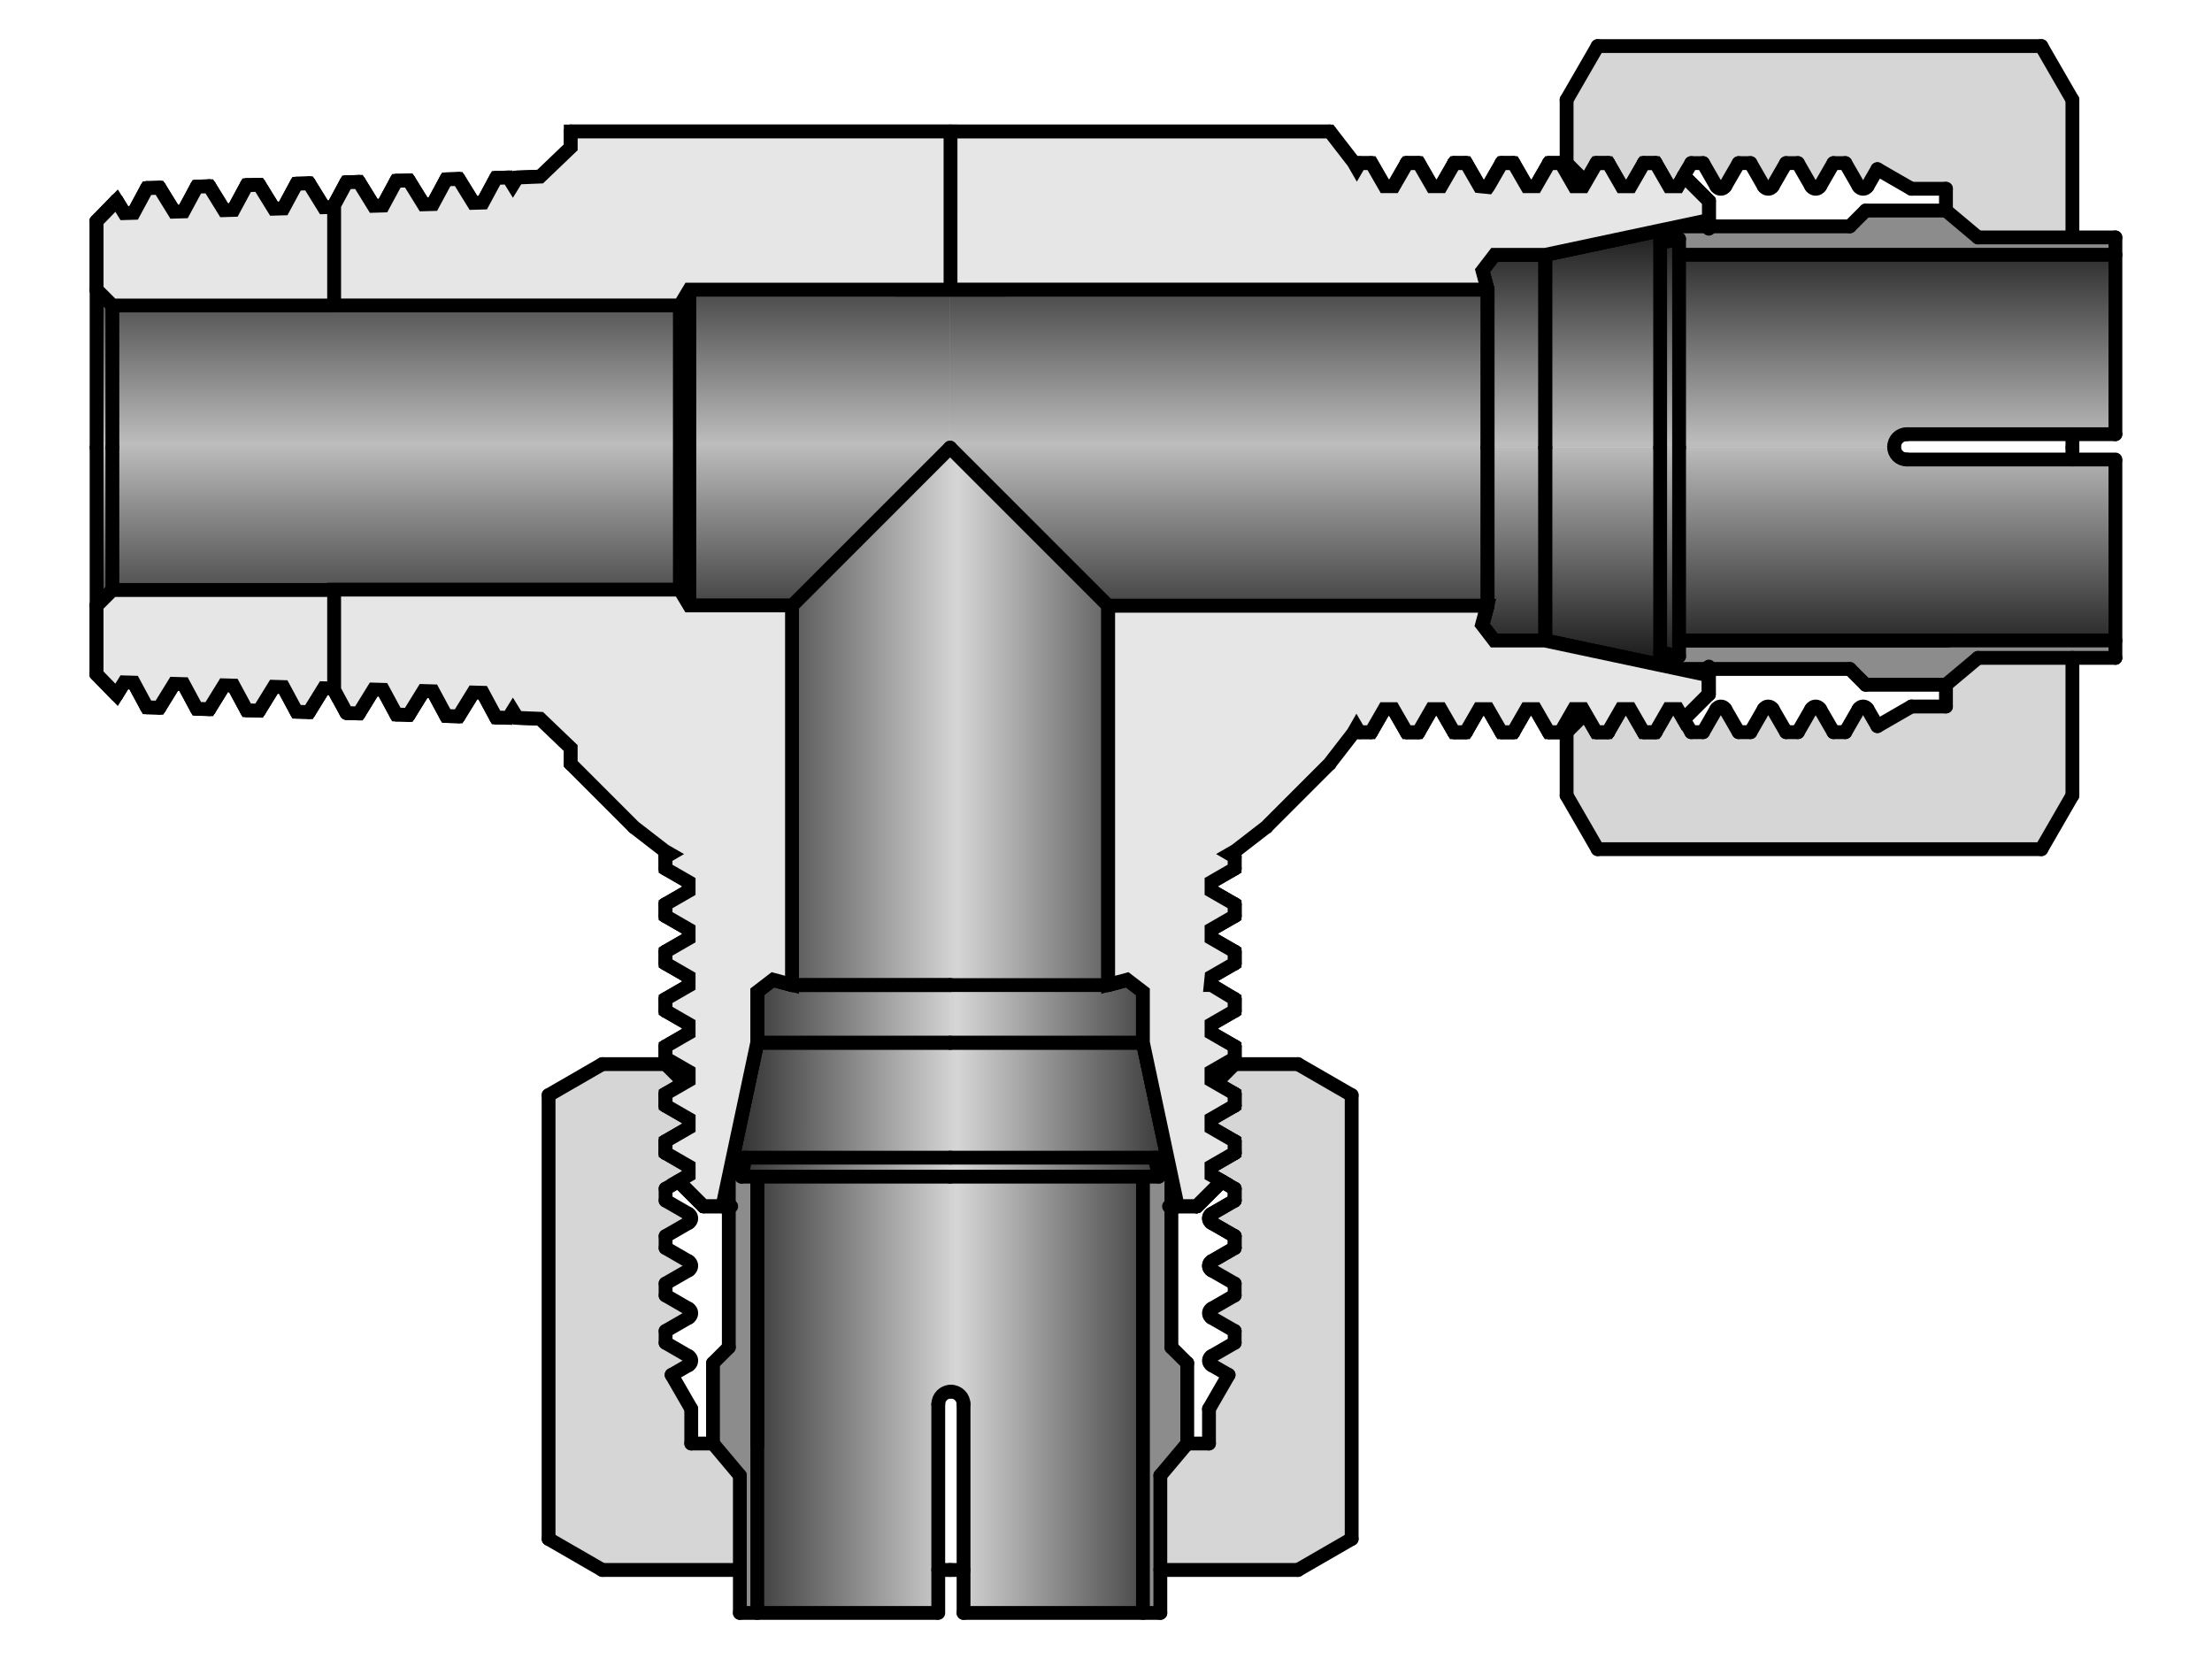 <?xml version="1.0" encoding="UTF-8"?><svg id="_イヤー_1" xmlns="http://www.w3.org/2000/svg" xmlns:xlink="http://www.w3.org/1999/xlink" viewBox="0 0 480 360"><defs><style>.cls-1{fill:url(#CYLINDER);}.cls-1,.cls-2,.cls-3,.cls-4,.cls-5{fill-rule:evenodd;}.cls-2{fill:url(#CYLINDER_2);}.cls-3{fill:#d6d6d6;}.cls-4{fill:#8c8c8c;}.cls-6{fill:none;stroke-linecap:round;stroke-linejoin:round;}.cls-6,.cls-5{stroke:#000;stroke-width:3px;}.cls-5{fill:#e6e6e6;stroke-miterlimit:10;}</style><linearGradient id="CYLINDER_2" x1="-425.05" y1="255.4" x2="-425.05" y2="214.28" gradientTransform="translate(1214.74 -441.4) scale(2.29)" gradientUnits="userSpaceOnUse"><stop offset="0" stop-color="#1a1a1a"/><stop offset=".5" stop-color="#bdbdbd"/><stop offset="1" stop-color="#1a1a1a"/></linearGradient><linearGradient id="CYLINDER" x1="-419.24" y1="289.97" x2="-460.36" y2="289.97" gradientTransform="translate(1214.74 -441.4) scale(2.29)" gradientUnits="userSpaceOnUse"><stop offset="0" stop-color="#333"/><stop offset=".5" stop-color="#d6d6d6"/><stop offset="1" stop-color="#333"/></linearGradient></defs><g id="LINE"><line class="cls-6" x1="288.5" y1="28.53" x2="206.17" y2="28.53"/></g><g id="ARC"><path class="cls-6" d="M288.5,165.74c-7.58,0-13.72,6.14-13.72,13.72"/></g><g id="HATCH"><path class="cls-2" d="M206.17,97.14h116.62V62.84h-116.62v34.3m0,0l34.3,34.3h82.32v-34.3h-116.62m129.14,0V55.29h-10.97l-2.65,3.45,1.1,4.09v34.3h12.52m-12.52,0v34.3l-1.1,4.09,2.65,3.45h10.97v-41.85h-12.52m12.52-41.85v41.85h24.93V49.99l-24.93,5.3m24.93,41.85h-24.93v41.85l24.93,5.3v-47.15h0m0-44.4v44.4h4.12V51.86l-4.12,.87m0,88.81l4.12,.87v-45.28h-4.12v44.4m4.12-44.4h46.66v-.17l2.74-2.74h45.28V55.29h-94.67v41.85h0m0,41.85h94.67v-39.28h-45.28l-2.74-2.57h-46.66v41.85M194.17,62.84h-44.57v34.3h56.58V62.84h-12.01m-44.57,34.3v34.3h22.28l34.3-34.3h-56.58m-2.06,0v-30.87H72.5v30.87h75.03m-75.03,0v30.87h75.03v-30.87H72.5m0,0v-30.87H24.39v30.87h48.11m-48.11,0v30.87h48.11v-30.87H24.39m0-30.87l-3.43-3.43v34.3h3.43v-30.87m0,30.87h-3.43v34.3l3.43-3.43v-30.87m123.14,0h2.06V62.84l-2.06,3.43v30.87m2.06,34.3v-34.3h-2.06v30.87l2.06,3.43Z"/></g><g id="LINE-2"><line class="cls-6" x1="240.47" y1="131.44" x2="322.8" y2="131.44"/></g><g id="LINE-3"><line class="cls-6" x1="194.17" y1="62.84" x2="322.8" y2="62.84"/></g><g id="HATCH-2"><path class="cls-1" d="M206.17,97.14l-34.3,34.3v82.32h34.3V97.14h0m0,116.62h34.3v-82.32l-34.3-34.3v116.62h0m0,0h-34.3l-4.09-1.1-3.45,2.65v10.97h41.85v-12.52m0,12.52h41.85v-10.97l-3.45-2.65-4.09,1.1h-34.3v12.52h0m0,0h-41.85l-5.3,24.93h47.15v-24.93m0,24.93h47.15l-5.3-24.93h-41.85v24.93h0m0,0h-44.4l-.87,4.12h45.28v-4.12m0,4.12h45.28l-.87-4.12h-44.4v4.12h0m0,0h-41.85v58.31l.04,36.36h39.24v-45.28l2.57-2.74v-46.66m0,46.66h.17l2.74,2.74v45.28h38.93v-94.67h-41.85v46.66Z"/></g><g id="LINE-4"><line class="cls-6" x1="240.47" y1="131.44" x2="240.47" y2="213.76"/></g><g id="HATCH-3"><path class="cls-3" d="M370.82,10h-24.13l-6.74,11.67v13.72l4.09,4.09,2.36-4.09h2.57l2.89,5.01h1.93l2.89-5.01h2.57l2.89,5.01h1.93l1.28-2.22,1.61-2.79h2.57l2.89,5.01h1.93l2.89-5.01h2.57l2.89,5.01h1.93l2.89-5.01h2.57l2.89,5.01h1.93l2.89-5.01h2.57l2.89,5.01h1.93l2.14-3.7,7.38,4.26h7.5v4.72l6.95,5.83h20.49V21.67l-6.74-11.67h-72.15m-30.87,162.6l6.74,11.67h96.28l6.74-11.67v-29.84h-20.49l-6.95,5.83v4.72h-7.5l-7.38,4.26-2.14-3.7h-1.93l-2.89,5.01h-2.57l-2.89-5.01h-1.93l-2.89,5.01h-2.57l-2.89-5.01h-1.93l-2.89,5.01h-2.57l-2.89-5.01h-1.93l-2.89,5.01h-2.57l-1.61-2.79-1.28-2.22h-1.93l-2.89,5.01h-2.57l-2.89-5.01h-1.93l-2.89,5.01h-2.57l-2.36-4.09-4.09,4.09v13.72m-76.13,62.41l4.09,2.36v2.57l-5.01,2.89v1.93l5.01,2.89v2.57l-5.01,2.89v1.93l2.22,1.28,2.79,1.61v2.57l-5.01,2.89v1.93l5.01,2.89v2.57l-5.01,2.89v1.93l5.01,2.89v2.57l-5.01,2.89v1.93l5.01,2.89v2.57l-5.01,2.89v1.93l3.7,2.14-4.26,7.38v7.5h-4.72l-5.83,6.95v20.49h29.84l11.67-6.74v-96.28l-11.67-6.74h-13.72l-4.09,4.09m-133.11-4.09l-11.67,6.74v96.28l11.67,6.74h29.84v-20.49l-5.83-6.95h-4.72v-7.5l-4.26-7.38,3.7-2.14v-1.93l-5.01-2.89v-2.57l5.01-2.89v-1.93l-5.01-2.89v-2.57l5.01-2.89v-1.93l-5.01-2.89v-2.57l5.01-2.89v-1.93l-5.01-2.89v-2.57l2.79-1.61,2.22-1.28v-1.93l-5.01-2.89v-2.57l5.01-2.89v-1.93l-5.01-2.89v-2.57l4.09-2.36-4.09-4.09h-13.72Z"/></g><g id="LINE-5"><line class="cls-6" x1="449.71" y1="21.67" x2="449.71" y2="51.52"/></g><g id="LINE-6"><line class="cls-6" x1="449.71" y1="94.22" x2="449.71" y2="97.14"/></g><g id="LINE-7"><line class="cls-6" x1="322.8" y1="62.84" x2="322.8" y2="97.14"/></g><g id="LINE-8"><line class="cls-6" x1="335.32" y1="55.29" x2="335.32" y2="97.14"/></g><g id="LINE-9"><line class="cls-6" x1="335.32" y1="55.29" x2="335.32" y2="97.14"/></g><g id="HATCH-4"><path class="cls-4" d="M449.71,51.52h-20.49l-6.95-5.83h-17.43l-3.43,3.43h-37.05l-4.12,.87v2.74l4.12-.87v3.43h94.67v-3.77h-9.32m9.32,87.47h-94.67v3.43l-4.12-.87v2.74l4.12,.87h37.05l3.43,3.43h17.43l6.95-5.83h29.82v-3.77M160.55,320.18v29.82h3.77v-94.67h-3.43l.87-4.12h-2.74l-.87,4.12v37.05l-3.43,3.43v17.43l5.83,6.95m91.24,29.82v-29.82l5.83-6.95v-17.43l-3.43-3.43v-37.05l-.87-4.12h-2.74l.87,4.12h-3.43v94.67h3.77Z"/></g><g id="LINE-10"><line class="cls-6" x1="360.25" y1="49.99" x2="360.25" y2="97.14"/></g><g id="LINE-11"><line class="cls-6" x1="364.36" y1="51.86" x2="364.36" y2="97.14"/></g><g id="LINE-12"><line class="cls-6" x1="322.8" y1="62.84" x2="322.8" y2="97.14"/></g><g id="LINE-13"><line class="cls-6" x1="364.36" y1="49.12" x2="401.41" y2="49.12"/></g><g id="LINE-14"><line class="cls-6" x1="346.69" y1="10" x2="442.97" y2="10"/></g><g id="LINE-15"><line class="cls-6" x1="339.95" y1="37.58" x2="339.95" y2="21.67"/></g><g id="LINE-16"><line class="cls-6" x1="335.32" y1="55.29" x2="324.35" y2="55.29"/></g><g id="LINE-17"><line class="cls-6" x1="335.32" y1="55.29" x2="324.35" y2="55.29"/></g><g id="LINE-18"><line class="cls-6" x1="321.7" y1="58.74" x2="322.8" y2="62.84"/></g><g id="LINE-19"><line class="cls-6" x1="321.7" y1="58.74" x2="322.8" y2="62.84"/></g><g id="ARC-2"><path class="cls-6" d="M324.35,55.29c-1.52,0-2.74,1.23-2.74,2.74,0,.24,.03,.48,.09,.71"/></g><g id="ARC-3"><path class="cls-6" d="M324.35,55.29c-1.52,0-2.74,1.23-2.74,2.74,0,.24,.03,.48,.09,.71"/></g><g id="LINE-20"><line class="cls-6" x1="370.82" y1="47.74" x2="335.32" y2="55.29"/></g><g id="LINE-21"><line class="cls-6" x1="370.82" y1="47.74" x2="335.32" y2="55.29"/></g><g id="LINE-22"><line class="cls-6" x1="339.95" y1="35.39" x2="344.04" y2="39.49"/></g><g id="LINE-23"><line class="cls-6" x1="370.82" y1="43.63" x2="370.82" y2="49.63"/></g><g id="LINE-24"><line class="cls-6" x1="370.82" y1="43.63" x2="370.82" y2="49.12"/></g><g id="LINE-25"><line class="cls-6" x1="360.25" y1="52.73" x2="364.36" y2="51.86"/></g><g id="LINE-26"><line class="cls-6" x1="365.38" y1="38.18" x2="370.82" y2="43.63"/></g><g id="LINE-27"><line class="cls-6" x1="365.38" y1="38.18" x2="370.82" y2="43.63"/></g><g id="LINE-28"><line class="cls-6" x1="339.95" y1="21.67" x2="346.69" y2="10"/></g><g id="LINE-29"><line class="cls-6" x1="401.41" y1="49.12" x2="404.84" y2="45.69"/></g><g id="LINE-30"><line class="cls-6" x1="422.27" y1="45.69" x2="422.27" y2="40.96"/></g><g id="LINE-31"><line class="cls-6" x1="404.84" y1="45.69" x2="422.27" y2="45.69"/></g><g id="LINE-32"><line class="cls-6" x1="407.39" y1="36.71" x2="414.77" y2="40.96"/></g><g id="LINE-33"><line class="cls-6" x1="449.71" y1="21.67" x2="442.97" y2="10"/></g><g id="LINE-34"><line class="cls-6" x1="401.41" y1="145.16" x2="404.84" y2="148.59"/></g><g id="LINE-35"><line class="cls-6" x1="364.36" y1="138.98" x2="422.68" y2="138.98"/></g><g id="LINE-36"><line class="cls-6" x1="346.69" y1="184.27" x2="442.97" y2="184.27"/></g><g id="LINE-37"><line class="cls-6" x1="322.8" y1="131.44" x2="322.8" y2="97.14"/></g><g id="LINE-38"><line class="cls-6" x1="364.36" y1="142.41" x2="364.36" y2="97.14"/></g><g id="LINE-39"><line class="cls-6" x1="360.25" y1="144.28" x2="360.25" y2="97.14"/></g><g id="LINE-40"><line class="cls-6" x1="335.32" y1="138.98" x2="335.32" y2="97.14"/></g><g id="LINE-41"><line class="cls-6" x1="335.32" y1="138.98" x2="335.32" y2="97.14"/></g><g id="LINE-42"><line class="cls-6" x1="322.8" y1="131.44" x2="322.8" y2="97.14"/></g><g id="LINE-43"><line class="cls-6" x1="339.95" y1="156.69" x2="339.95" y2="172.6"/></g><g id="LINE-44"><line class="cls-6" x1="370.82" y1="146.53" x2="335.32" y2="138.98"/></g><g id="LINE-45"><line class="cls-6" x1="370.82" y1="146.53" x2="335.32" y2="138.98"/></g><g id="LINE-46"><line class="cls-6" x1="335.32" y1="138.98" x2="324.35" y2="138.98"/></g><g id="LINE-47"><line class="cls-6" x1="335.32" y1="138.98" x2="324.35" y2="138.98"/></g><g id="ARC-4"><path class="cls-6" d="M321.7,135.53c-.39,1.46,.48,2.97,1.94,3.36,.23,.06,.47,.09,.71,.09"/></g><g id="ARC-5"><path class="cls-6" d="M321.7,135.53c-.39,1.46,.48,2.97,1.94,3.36,.23,.06,.47,.09,.71,.09"/></g><g id="LINE-48"><line class="cls-6" x1="321.7" y1="135.53" x2="322.8" y2="131.44"/></g><g id="LINE-49"><line class="cls-6" x1="321.7" y1="135.53" x2="322.8" y2="131.44"/></g><g id="LINE-50"><line class="cls-6" x1="339.95" y1="158.88" x2="344.04" y2="154.79"/></g><g id="LINE-51"><line class="cls-6" x1="364.36" y1="145.16" x2="401.41" y2="145.16"/></g><g id="LINE-52"><line class="cls-6" x1="365.38" y1="156.09" x2="370.82" y2="150.65"/></g><g id="LINE-53"><line class="cls-6" x1="360.25" y1="141.54" x2="364.36" y2="142.41"/></g><g id="LINE-54"><line class="cls-6" x1="370.82" y1="150.65" x2="370.82" y2="145.16"/></g><g id="LINE-55"><line class="cls-6" x1="370.82" y1="150.65" x2="370.82" y2="144.64"/></g><g id="LINE-56"><line class="cls-6" x1="339.95" y1="172.6" x2="346.69" y2="184.27"/></g><g id="LINE-57"><line class="cls-6" x1="449.71" y1="172.6" x2="449.71" y2="142.76"/></g><g id="LINE-58"><line class="cls-6" x1="449.71" y1="99.71" x2="449.71" y2="97.14"/></g><g id="LINE-59"><line class="cls-6" x1="404.84" y1="148.59" x2="422.27" y2="148.59"/></g><g id="LINE-60"><line class="cls-6" x1="422.27" y1="148.59" x2="422.27" y2="153.31"/></g><g id="LINE-61"><line class="cls-6" x1="449.71" y1="172.6" x2="442.97" y2="184.27"/></g><g id="LINE-62"><line class="cls-6" x1="171.87" y1="131.44" x2="171.87" y2="213.76"/></g><g id="LINE-63"><line class="cls-6" x1="294.95" y1="35.39" x2="297.53" y2="35.39"/></g><g id="ARC-6"><path class="cls-6" d="M288.5,28.53c0,3.13,2.11,5.86,5.14,6.64"/></g><g id="LINE-64"><line class="cls-6" x1="294.36" y1="36.43" x2="294.95" y2="35.39"/></g><g id="LINE-65"><line class="cls-6" x1="294.36" y1="36.43" x2="293.63" y2="35.17"/></g><g id="LINE-66"><line class="cls-6" x1="305.24" y1="35.39" x2="307.82" y2="35.39"/></g><g id="LINE-67"><line class="cls-6" x1="315.53" y1="35.39" x2="318.11" y2="35.39"/></g><g id="LINE-68"><line class="cls-6" x1="325.82" y1="35.39" x2="328.4" y2="35.39"/></g><g id="LINE-69"><line class="cls-6" x1="322.93" y1="40.41" x2="325.82" y2="35.39"/></g><g id="LINE-70"><line class="cls-6" x1="328.4" y1="35.39" x2="331.29" y2="40.41"/></g><g id="LINE-71"><line class="cls-6" x1="333.22" y1="40.41" x2="336.11" y2="35.39"/></g><g id="LINE-72"><line class="cls-6" x1="302.35" y1="40.41" x2="305.24" y2="35.39"/></g><g id="LINE-73"><line class="cls-6" x1="307.82" y1="35.39" x2="310.71" y2="40.41"/></g><g id="LINE-74"><line class="cls-6" x1="312.64" y1="40.41" x2="315.53" y2="35.39"/></g><g id="LINE-75"><line class="cls-6" x1="318.11" y1="35.39" x2="321" y2="40.41"/></g><g id="ARC-7"><path class="cls-6" d="M331.29,40.41c.31,.53,.99,.72,1.52,.41,.17-.1,.31-.24,.41-.41"/></g><g id="ARC-8"><path class="cls-6" d="M321,40.41c.31,.53,.99,.72,1.52,.41,.17-.1,.31-.24,.41-.41"/></g><g id="LINE-76"><line class="cls-6" x1="325.82" y1="35.39" x2="328.4" y2="35.39"/></g><g id="LINE-77"><line class="cls-6" x1="315.53" y1="35.39" x2="318.11" y2="35.39"/></g><g id="LINE-78"><line class="cls-6" x1="305.24" y1="35.39" x2="307.82" y2="35.39"/></g><g id="ARC-9"><path class="cls-6" d="M310.71,40.41c.31,.53,.99,.72,1.52,.41,.17-.1,.31-.24,.41-.41"/></g><g id="LINE-79"><line class="cls-6" x1="297.53" y1="35.39" x2="300.42" y2="40.41"/></g><g id="ARC-10"><path class="cls-6" d="M300.42,40.41c.31,.53,.99,.72,1.52,.41,.17-.1,.31-.24,.41-.41"/></g><g id="LINE-80"><line class="cls-6" x1="336.11" y1="35.39" x2="338.69" y2="35.39"/></g><g id="LINE-81"><line class="cls-6" x1="338.69" y1="35.39" x2="341.58" y2="40.41"/></g><g id="LINE-82"><line class="cls-6" x1="343.51" y1="40.41" x2="346.41" y2="35.39"/></g><g id="ARC-11"><path class="cls-6" d="M341.58,40.41c.31,.53,.99,.72,1.52,.41,.17-.1,.31-.24,.41-.41"/></g><g id="LINE-83"><line class="cls-6" x1="336.11" y1="35.39" x2="338.69" y2="35.39"/></g><g id="LINE-84"><line class="cls-6" x1="346.41" y1="35.39" x2="348.98" y2="35.39"/></g><g id="LINE-85"><line class="cls-6" x1="348.98" y1="35.39" x2="351.87" y2="40.41"/></g><g id="LINE-86"><line class="cls-6" x1="353.8" y1="40.41" x2="356.7" y2="35.39"/></g><g id="ARC-12"><path class="cls-6" d="M351.87,40.41c.31,.53,.99,.72,1.52,.41,.17-.1,.31-.24,.41-.41"/></g><g id="LINE-87"><line class="cls-6" x1="346.41" y1="35.39" x2="348.98" y2="35.39"/></g><g id="LINE-88"><line class="cls-6" x1="356.7" y1="35.39" x2="359.27" y2="35.39"/></g><g id="LINE-89"><line class="cls-6" x1="359.27" y1="35.39" x2="362.16" y2="40.41"/></g><g id="LINE-90"><line class="cls-6" x1="364.09" y1="40.41" x2="366.99" y2="35.39"/></g><g id="ARC-13"><path class="cls-6" d="M362.16,40.41c.31,.53,.99,.72,1.52,.41,.17-.1,.31-.24,.41-.41"/></g><g id="LINE-91"><line class="cls-6" x1="356.7" y1="35.39" x2="359.27" y2="35.39"/></g><g id="LINE-92"><line class="cls-6" x1="369.56" y1="35.39" x2="372.45" y2="40.41"/></g><g id="LINE-93"><line class="cls-6" x1="374.38" y1="40.41" x2="377.28" y2="35.39"/></g><g id="ARC-14"><path class="cls-6" d="M372.45,40.41c.31,.53,.99,.72,1.52,.41,.17-.1,.31-.24,.41-.41"/></g><g id="LINE-94"><line class="cls-6" x1="366.99" y1="35.39" x2="369.56" y2="35.39"/></g><g id="LINE-95"><line class="cls-6" x1="379.85" y1="35.39" x2="382.74" y2="40.41"/></g><g id="LINE-96"><line class="cls-6" x1="384.67" y1="40.41" x2="387.57" y2="35.39"/></g><g id="ARC-15"><path class="cls-6" d="M382.74,40.41c.31,.53,.99,.72,1.52,.41,.17-.1,.31-.24,.41-.41"/></g><g id="LINE-97"><line class="cls-6" x1="377.28" y1="35.39" x2="379.85" y2="35.39"/></g><g id="LINE-98"><line class="cls-6" x1="390.14" y1="35.39" x2="393.03" y2="40.41"/></g><g id="LINE-99"><line class="cls-6" x1="394.96" y1="40.41" x2="397.86" y2="35.39"/></g><g id="ARC-16"><path class="cls-6" d="M393.03,40.41c.31,.53,.99,.72,1.52,.41,.17-.1,.31-.24,.41-.41"/></g><g id="LINE-100"><line class="cls-6" x1="387.57" y1="35.39" x2="390.14" y2="35.39"/></g><g id="LINE-101"><line class="cls-6" x1="400.43" y1="35.39" x2="403.32" y2="40.41"/></g><g id="LINE-102"><line class="cls-6" x1="405.25" y1="40.41" x2="407.39" y2="36.71"/></g><g id="ARC-17"><path class="cls-6" d="M403.32,40.41c.31,.53,.99,.72,1.52,.41,.17-.1,.31-.24,.41-.41"/></g><g id="LINE-103"><line class="cls-6" x1="397.86" y1="35.39" x2="400.43" y2="35.39"/></g><g id="LINE-104"><line class="cls-6" x1="414.77" y1="40.96" x2="422.27" y2="40.96"/></g><g id="LINE-105"><line class="cls-6" x1="407.39" y1="157.57" x2="414.77" y2="153.31"/></g><g id="LINE-106"><line class="cls-6" x1="294.95" y1="158.88" x2="297.53" y2="158.88"/></g><g id="ARC-18"><path class="cls-6" d="M293.63,159.1c-3.03,.78-5.14,3.52-5.14,6.64"/></g><g id="LINE-107"><line class="cls-6" x1="294.36" y1="157.85" x2="294.95" y2="158.88"/></g><g id="LINE-108"><line class="cls-6" x1="294.36" y1="157.85" x2="293.63" y2="159.1"/></g><g id="LINE-109"><line class="cls-6" x1="305.24" y1="158.88" x2="307.82" y2="158.88"/></g><g id="LINE-110"><line class="cls-6" x1="315.53" y1="158.88" x2="318.11" y2="158.88"/></g><g id="LINE-111"><line class="cls-6" x1="325.82" y1="158.88" x2="328.4" y2="158.88"/></g><g id="LINE-112"><line class="cls-6" x1="322.93" y1="153.87" x2="325.82" y2="158.88"/></g><g id="LINE-113"><line class="cls-6" x1="328.4" y1="158.88" x2="331.29" y2="153.87"/></g><g id="LINE-114"><line class="cls-6" x1="333.22" y1="153.87" x2="336.11" y2="158.88"/></g><g id="LINE-115"><line class="cls-6" x1="302.35" y1="153.87" x2="305.24" y2="158.88"/></g><g id="LINE-116"><line class="cls-6" x1="307.82" y1="158.88" x2="310.71" y2="153.87"/></g><g id="LINE-117"><line class="cls-6" x1="312.64" y1="153.87" x2="315.53" y2="158.88"/></g><g id="LINE-118"><line class="cls-6" x1="318.11" y1="158.88" x2="321" y2="153.87"/></g><g id="ARC-19"><path class="cls-6" d="M333.22,153.87c-.31-.53-.99-.72-1.52-.41-.17,.1-.31,.24-.41,.41"/></g><g id="ARC-20"><path class="cls-6" d="M322.93,153.87c-.31-.53-.99-.72-1.52-.41-.17,.1-.31,.24-.41,.41"/></g><g id="LINE-119"><line class="cls-6" x1="325.82" y1="158.88" x2="328.4" y2="158.88"/></g><g id="LINE-120"><line class="cls-6" x1="315.53" y1="158.88" x2="318.11" y2="158.88"/></g><g id="LINE-121"><line class="cls-6" x1="305.24" y1="158.88" x2="307.82" y2="158.88"/></g><g id="ARC-21"><path class="cls-6" d="M312.64,153.87c-.31-.53-.99-.72-1.52-.41-.17,.1-.31,.24-.41,.41"/></g><g id="LINE-122"><line class="cls-6" x1="297.53" y1="158.88" x2="300.42" y2="153.87"/></g><g id="ARC-22"><path class="cls-6" d="M302.35,153.87c-.31-.53-.99-.72-1.52-.41-.17,.1-.31,.24-.41,.41"/></g><g id="LINE-123"><line class="cls-6" x1="336.11" y1="158.88" x2="338.69" y2="158.88"/></g><g id="LINE-124"><line class="cls-6" x1="338.69" y1="158.88" x2="341.58" y2="153.87"/></g><g id="LINE-125"><line class="cls-6" x1="343.51" y1="153.87" x2="346.41" y2="158.88"/></g><g id="ARC-23"><path class="cls-6" d="M343.51,153.87c-.31-.53-.99-.72-1.52-.41-.17,.1-.31,.24-.41,.41"/></g><g id="LINE-126"><line class="cls-6" x1="336.11" y1="158.88" x2="338.69" y2="158.88"/></g><g id="LINE-127"><line class="cls-6" x1="346.41" y1="158.88" x2="348.98" y2="158.88"/></g><g id="LINE-128"><line class="cls-6" x1="348.98" y1="158.88" x2="351.87" y2="153.87"/></g><g id="LINE-129"><line class="cls-6" x1="353.8" y1="153.87" x2="356.7" y2="158.88"/></g><g id="ARC-24"><path class="cls-6" d="M353.8,153.87c-.31-.53-.99-.72-1.52-.41-.17,.1-.31,.24-.41,.41"/></g><g id="LINE-130"><line class="cls-6" x1="346.41" y1="158.88" x2="348.98" y2="158.88"/></g><g id="LINE-131"><line class="cls-6" x1="356.7" y1="158.88" x2="359.27" y2="158.88"/></g><g id="LINE-132"><line class="cls-6" x1="359.27" y1="158.88" x2="362.16" y2="153.87"/></g><g id="LINE-133"><line class="cls-6" x1="364.09" y1="153.87" x2="366.99" y2="158.88"/></g><g id="ARC-25"><path class="cls-6" d="M364.09,153.87c-.31-.53-.99-.72-1.52-.41-.17,.1-.31,.24-.41,.41"/></g><g id="LINE-134"><line class="cls-6" x1="356.7" y1="158.88" x2="359.27" y2="158.88"/></g><g id="LINE-135"><line class="cls-6" x1="369.56" y1="158.88" x2="372.45" y2="153.87"/></g><g id="LINE-136"><line class="cls-6" x1="374.38" y1="153.87" x2="377.28" y2="158.88"/></g><g id="ARC-26"><path class="cls-6" d="M374.38,153.87c-.31-.53-.99-.72-1.52-.41-.17,.1-.31,.24-.41,.41"/></g><g id="LINE-137"><line class="cls-6" x1="366.99" y1="158.88" x2="369.56" y2="158.88"/></g><g id="LINE-138"><line class="cls-6" x1="379.85" y1="158.88" x2="382.74" y2="153.87"/></g><g id="LINE-139"><line class="cls-6" x1="384.67" y1="153.87" x2="387.57" y2="158.88"/></g><g id="ARC-27"><path class="cls-6" d="M384.67,153.87c-.31-.53-.99-.72-1.52-.41-.17,.1-.31,.24-.41,.41"/></g><g id="LINE-140"><line class="cls-6" x1="377.28" y1="158.88" x2="379.85" y2="158.88"/></g><g id="LINE-141"><line class="cls-6" x1="390.14" y1="158.88" x2="393.03" y2="153.87"/></g><g id="LINE-142"><line class="cls-6" x1="394.96" y1="153.87" x2="397.86" y2="158.88"/></g><g id="ARC-28"><path class="cls-6" d="M394.96,153.87c-.31-.53-.99-.72-1.52-.41-.17,.1-.31,.24-.41,.41"/></g><g id="LINE-143"><line class="cls-6" x1="387.57" y1="158.88" x2="390.14" y2="158.88"/></g><g id="LINE-144"><line class="cls-6" x1="400.43" y1="158.88" x2="403.32" y2="153.87"/></g><g id="LINE-145"><line class="cls-6" x1="405.25" y1="153.87" x2="407.39" y2="157.57"/></g><g id="ARC-29"><path class="cls-6" d="M405.25,153.87c-.31-.53-.99-.72-1.52-.41-.17,.1-.31,.24-.41,.41"/></g><g id="LINE-146"><line class="cls-6" x1="397.86" y1="158.88" x2="400.43" y2="158.88"/></g><g id="LINE-147"><line class="cls-6" x1="414.77" y1="153.31" x2="422.27" y2="153.31"/></g><g id="LINE-148"><line class="cls-6" x1="429.22" y1="51.52" x2="459.04" y2="51.52"/></g><g id="LINE-149"><line class="cls-6" x1="364.36" y1="55.29" x2="459.04" y2="55.29"/></g><g id="LINE-150"><line class="cls-6" x1="429.22" y1="51.52" x2="422.27" y2="45.69"/></g><g id="LINE-151"><line class="cls-6" x1="459.04" y1="51.52" x2="459.04" y2="94.22"/></g><g id="LINE-152"><line class="cls-6" x1="459.04" y1="94.22" x2="413.76" y2="94.22"/></g><g id="ARC-30"><path class="cls-6" d="M413.76,94.22c-1.52,0-2.74,1.23-2.74,2.74"/></g><g id="LINE-153"><line class="cls-6" x1="459.04" y1="99.71" x2="413.76" y2="99.71"/></g><g id="ARC-31"><path class="cls-6" d="M411.01,96.97c0,1.52,1.23,2.74,2.74,2.74"/></g><g id="LINE-154"><line class="cls-6" x1="429.22" y1="142.76" x2="459.04" y2="142.76"/></g><g id="LINE-155"><line class="cls-6" x1="364.36" y1="138.98" x2="459.04" y2="138.98"/></g><g id="LINE-156"><line class="cls-6" x1="429.22" y1="142.76" x2="422.27" y2="148.59"/></g><g id="LINE-157"><line class="cls-6" x1="459.04" y1="142.76" x2="459.04" y2="100.05"/></g><g id="LINE-158"><line class="cls-6" x1="281.64" y1="340.68" x2="251.79" y2="340.68"/></g><g id="LINE-159"><line class="cls-6" x1="209.09" y1="340.68" x2="206.17" y2="340.68"/></g><g id="LINE-160"><line class="cls-6" x1="240.47" y1="213.76" x2="206.17" y2="213.76"/></g><g id="LINE-161"><line class="cls-6" x1="248.02" y1="226.28" x2="206.17" y2="226.28"/></g><g id="LINE-162"><line class="cls-6" x1="248.02" y1="226.28" x2="206.17" y2="226.28"/></g><g id="LINE-163"><line class="cls-6" x1="253.32" y1="251.21" x2="206.17" y2="251.21"/></g><g id="LINE-164"><line class="cls-6" x1="251.45" y1="255.33" x2="206.17" y2="255.33"/></g><g id="LINE-165"><line class="cls-6" x1="254.19" y1="255.33" x2="254.19" y2="292.37"/></g><g id="LINE-166"><line class="cls-6" x1="293.31" y1="237.65" x2="293.31" y2="333.94"/></g><g id="LINE-167"><line class="cls-6" x1="265.73" y1="230.91" x2="281.64" y2="230.91"/></g><g id="LINE-168"><line class="cls-6" x1="248.02" y1="226.28" x2="248.02" y2="215.32"/></g><g id="LINE-169"><line class="cls-6" x1="248.02" y1="226.28" x2="248.02" y2="215.32"/></g><g id="LINE-170"><line class="cls-6" x1="244.57" y1="212.67" x2="240.47" y2="213.76"/></g><g id="LINE-171"><line class="cls-6" x1="244.57" y1="212.67" x2="240.47" y2="213.76"/></g><g id="ARC-32"><path class="cls-6" d="M248.02,215.32c0-1.52-1.23-2.74-2.74-2.74-.24,0-.48,.03-.71,.09"/></g><g id="ARC-33"><path class="cls-6" d="M248.02,215.32c0-1.52-1.23-2.74-2.74-2.74-.24,0-.48,.03-.71,.09"/></g><g id="LINE-172"><line class="cls-6" x1="255.57" y1="261.78" x2="248.02" y2="226.28"/></g><g id="LINE-173"><line class="cls-6" x1="255.57" y1="261.78" x2="248.02" y2="226.28"/></g><g id="LINE-174"><line class="cls-6" x1="267.92" y1="230.91" x2="263.82" y2="235.01"/></g><g id="LINE-175"><line class="cls-6" x1="259.68" y1="261.78" x2="253.68" y2="261.78"/></g><g id="LINE-176"><line class="cls-6" x1="259.68" y1="261.78" x2="254.19" y2="261.78"/></g><g id="LINE-177"><line class="cls-6" x1="250.58" y1="251.21" x2="251.45" y2="255.33"/></g><g id="LINE-178"><line class="cls-6" x1="265.13" y1="256.34" x2="259.68" y2="261.78"/></g><g id="LINE-179"><line class="cls-6" x1="265.13" y1="256.34" x2="259.68" y2="261.78"/></g><g id="LINE-180"><line class="cls-6" x1="281.64" y1="230.91" x2="293.31" y2="237.65"/></g><g id="LINE-181"><line class="cls-6" x1="254.19" y1="292.37" x2="257.63" y2="295.8"/></g><g id="LINE-182"><line class="cls-6" x1="257.63" y1="313.24" x2="262.35" y2="313.24"/></g><g id="LINE-183"><line class="cls-6" x1="257.63" y1="295.8" x2="257.63" y2="313.24"/></g><g id="LINE-184"><line class="cls-6" x1="266.6" y1="298.35" x2="262.35" y2="305.73"/></g><g id="LINE-185"><line class="cls-6" x1="281.64" y1="340.68" x2="293.31" y2="333.94"/></g><g id="LINE-186"><line class="cls-6" x1="158.15" y1="292.37" x2="154.72" y2="295.8"/></g><g id="LINE-187"><line class="cls-6" x1="164.33" y1="255.33" x2="164.33" y2="313.64"/></g><g id="LINE-188"><line class="cls-6" x1="119.04" y1="237.65" x2="119.04" y2="333.94"/></g><g id="LINE-189"><line class="cls-6" x1="171.87" y1="213.76" x2="206.17" y2="213.76"/></g><g id="LINE-190"><line class="cls-6" x1="160.9" y1="255.33" x2="206.17" y2="255.33"/></g><g id="LINE-191"><line class="cls-6" x1="159.03" y1="251.21" x2="206.17" y2="251.21"/></g><g id="LINE-192"><line class="cls-6" x1="164.33" y1="226.28" x2="206.17" y2="226.28"/></g><g id="LINE-193"><line class="cls-6" x1="164.33" y1="226.28" x2="206.17" y2="226.28"/></g><g id="LINE-194"><line class="cls-6" x1="171.87" y1="213.76" x2="206.17" y2="213.76"/></g><g id="LINE-195"><line class="cls-6" x1="146.62" y1="230.91" x2="130.71" y2="230.91"/></g><g id="LINE-196"><line class="cls-6" x1="156.78" y1="261.78" x2="164.33" y2="226.28"/></g><g id="LINE-197"><line class="cls-6" x1="156.78" y1="261.78" x2="164.33" y2="226.28"/></g><g id="LINE-198"><line class="cls-6" x1="164.33" y1="226.28" x2="164.33" y2="215.32"/></g><g id="LINE-199"><line class="cls-6" x1="164.33" y1="226.28" x2="164.33" y2="215.32"/></g><g id="ARC-34"><path class="cls-6" d="M167.78,212.67c-1.46-.39-2.97,.48-3.36,1.94-.06,.23-.09,.47-.09,.71"/></g><g id="ARC-35"><path class="cls-6" d="M167.78,212.67c-1.46-.39-2.97,.48-3.36,1.94-.06,.23-.09,.47-.09,.71"/></g><g id="LINE-200"><line class="cls-6" x1="167.78" y1="212.67" x2="171.87" y2="213.76"/></g><g id="LINE-201"><line class="cls-6" x1="167.78" y1="212.67" x2="171.87" y2="213.76"/></g><g id="LINE-202"><line class="cls-6" x1="144.43" y1="230.91" x2="148.52" y2="235.01"/></g><g id="LINE-203"><line class="cls-6" x1="158.15" y1="255.33" x2="158.15" y2="292.37"/></g><g id="LINE-204"><line class="cls-6" x1="147.22" y1="256.34" x2="152.66" y2="261.78"/></g><g id="LINE-205"><line class="cls-6" x1="161.77" y1="251.21" x2="160.9" y2="255.33"/></g><g id="LINE-206"><line class="cls-6" x1="152.66" y1="261.78" x2="158.15" y2="261.78"/></g><g id="LINE-207"><line class="cls-6" x1="152.66" y1="261.78" x2="158.67" y2="261.78"/></g><g id="LINE-208"><line class="cls-6" x1="130.71" y1="230.91" x2="119.04" y2="237.65"/></g><g id="LINE-209"><line class="cls-6" x1="130.71" y1="340.68" x2="160.55" y2="340.68"/></g><g id="LINE-210"><line class="cls-6" x1="203.6" y1="340.68" x2="206.17" y2="340.68"/></g><g id="LINE-211"><line class="cls-6" x1="154.72" y1="295.8" x2="154.72" y2="313.24"/></g><g id="LINE-212"><line class="cls-6" x1="154.72" y1="313.24" x2="150" y2="313.24"/></g><g id="LINE-213"><line class="cls-6" x1="130.71" y1="340.68" x2="119.04" y2="333.94"/></g><g id="LINE-214"><line class="cls-6" x1="267.92" y1="185.92" x2="267.92" y2="188.49"/></g><g id="ARC-36"><path class="cls-6" d="M274.78,179.46c-3.13,0-5.86,2.11-6.64,5.14"/></g><g id="LINE-215"><line class="cls-6" x1="266.88" y1="185.32" x2="267.92" y2="185.92"/></g><g id="LINE-216"><line class="cls-6" x1="266.88" y1="185.32" x2="268.14" y2="184.6"/></g><g id="LINE-217"><line class="cls-6" x1="267.92" y1="196.21" x2="267.92" y2="198.78"/></g><g id="LINE-218"><line class="cls-6" x1="267.92" y1="206.5" x2="267.92" y2="209.07"/></g><g id="LINE-219"><line class="cls-6" x1="267.92" y1="216.79" x2="267.92" y2="219.36"/></g><g id="LINE-220"><line class="cls-6" x1="262.9" y1="213.89" x2="267.92" y2="216.79"/></g><g id="LINE-221"><line class="cls-6" x1="267.92" y1="219.36" x2="262.9" y2="222.25"/></g><g id="LINE-222"><line class="cls-6" x1="262.9" y1="224.18" x2="267.92" y2="227.08"/></g><g id="LINE-223"><line class="cls-6" x1="262.9" y1="193.31" x2="267.92" y2="196.21"/></g><g id="LINE-224"><line class="cls-6" x1="267.92" y1="198.78" x2="262.9" y2="201.67"/></g><g id="LINE-225"><line class="cls-6" x1="262.9" y1="203.6" x2="267.92" y2="206.5"/></g><g id="LINE-226"><line class="cls-6" x1="267.92" y1="209.07" x2="262.9" y2="211.96"/></g><g id="ARC-37"><path class="cls-6" d="M262.9,222.25c-.53,.31-.72,.99-.41,1.52,.1,.17,.24,.31,.41,.41"/></g><g id="ARC-38"><path class="cls-6" d="M262.9,211.96c-.53,.31-.72,.99-.41,1.52,.1,.17,.24,.31,.41,.41"/></g><g id="LINE-227"><line class="cls-6" x1="267.92" y1="216.79" x2="267.92" y2="219.36"/></g><g id="LINE-228"><line class="cls-6" x1="267.92" y1="206.5" x2="267.92" y2="209.07"/></g><g id="LINE-229"><line class="cls-6" x1="267.92" y1="196.21" x2="267.92" y2="198.78"/></g><g id="ARC-39"><path class="cls-6" d="M262.9,201.67c-.53,.31-.72,.99-.41,1.52,.1,.17,.24,.31,.41,.41"/></g><g id="LINE-230"><line class="cls-6" x1="267.92" y1="188.49" x2="262.9" y2="191.38"/></g><g id="ARC-40"><path class="cls-6" d="M262.9,191.38c-.53,.31-.72,.99-.41,1.52,.1,.17,.24,.31,.41,.41"/></g><g id="LINE-231"><line class="cls-6" x1="267.92" y1="227.08" x2="267.92" y2="229.65"/></g><g id="LINE-232"><line class="cls-6" x1="267.92" y1="229.65" x2="262.9" y2="232.55"/></g><g id="LINE-233"><line class="cls-6" x1="262.9" y1="234.47" x2="267.92" y2="237.37"/></g><g id="ARC-41"><path class="cls-6" d="M262.9,232.55c-.53,.31-.72,.99-.41,1.52,.1,.17,.24,.31,.41,.41"/></g><g id="LINE-234"><line class="cls-6" x1="267.92" y1="227.08" x2="267.92" y2="229.65"/></g><g id="LINE-235"><line class="cls-6" x1="267.92" y1="237.37" x2="267.92" y2="239.94"/></g><g id="LINE-236"><line class="cls-6" x1="267.92" y1="239.94" x2="262.9" y2="242.84"/></g><g id="LINE-237"><line class="cls-6" x1="262.9" y1="244.76" x2="267.92" y2="247.66"/></g><g id="ARC-42"><path class="cls-6" d="M262.9,242.84c-.53,.31-.72,.99-.41,1.52,.1,.17,.24,.31,.41,.41"/></g><g id="LINE-238"><line class="cls-6" x1="267.92" y1="237.37" x2="267.92" y2="239.94"/></g><g id="LINE-239"><line class="cls-6" x1="267.92" y1="247.66" x2="267.92" y2="250.23"/></g><g id="LINE-240"><line class="cls-6" x1="267.92" y1="250.23" x2="262.9" y2="253.13"/></g><g id="LINE-241"><line class="cls-6" x1="262.9" y1="255.06" x2="267.92" y2="257.95"/></g><g id="ARC-43"><path class="cls-6" d="M262.9,253.13c-.53,.31-.72,.99-.41,1.52,.1,.17,.24,.31,.41,.41"/></g><g id="LINE-242"><line class="cls-6" x1="267.92" y1="247.66" x2="267.92" y2="250.23"/></g><g id="LINE-243"><line class="cls-6" x1="267.92" y1="260.52" x2="262.9" y2="263.42"/></g><g id="LINE-244"><line class="cls-6" x1="262.9" y1="265.35" x2="267.92" y2="268.24"/></g><g id="ARC-44"><path class="cls-6" d="M262.9,263.42c-.53,.31-.72,.99-.41,1.52,.1,.17,.24,.31,.41,.41"/></g><g id="LINE-245"><line class="cls-6" x1="267.92" y1="257.95" x2="267.92" y2="260.52"/></g><g id="LINE-246"><line class="cls-6" x1="267.92" y1="270.81" x2="262.9" y2="273.71"/></g><g id="LINE-247"><line class="cls-6" x1="262.9" y1="275.64" x2="267.92" y2="278.53"/></g><g id="ARC-45"><path class="cls-6" d="M262.9,273.71c-.53,.31-.72,.99-.41,1.52,.1,.17,.24,.31,.41,.41"/></g><g id="LINE-248"><line class="cls-6" x1="267.92" y1="268.24" x2="267.92" y2="270.81"/></g><g id="LINE-249"><line class="cls-6" x1="267.92" y1="281.1" x2="262.9" y2="284"/></g><g id="LINE-250"><line class="cls-6" x1="262.9" y1="285.93" x2="267.92" y2="288.82"/></g><g id="ARC-46"><path class="cls-6" d="M262.9,284c-.53,.31-.72,.99-.41,1.52,.1,.17,.24,.31,.41,.41"/></g><g id="LINE-251"><line class="cls-6" x1="267.92" y1="278.53" x2="267.92" y2="281.1"/></g><g id="LINE-252"><line class="cls-6" x1="267.92" y1="291.39" x2="262.9" y2="294.29"/></g><g id="LINE-253"><line class="cls-6" x1="262.9" y1="296.22" x2="266.6" y2="298.35"/></g><g id="ARC-47"><path class="cls-6" d="M262.9,294.29c-.53,.31-.72,.99-.41,1.52,.1,.17,.24,.31,.41,.41"/></g><g id="LINE-254"><line class="cls-6" x1="267.92" y1="288.82" x2="267.92" y2="291.39"/></g><g id="LINE-255"><line class="cls-6" x1="262.35" y1="305.73" x2="262.35" y2="313.24"/></g><g id="LINE-256"><line class="cls-6" x1="145.74" y1="298.35" x2="150" y2="305.73"/></g><g id="LINE-257"><line class="cls-6" x1="144.43" y1="185.92" x2="144.43" y2="188.49"/></g><g id="ARC-48"><path class="cls-6" d="M144.21,184.6c-.78-3.03-3.52-5.14-6.64-5.14"/></g><g id="LINE-258"><line class="cls-6" x1="145.46" y1="185.32" x2="144.43" y2="185.92"/></g><g id="LINE-259"><line class="cls-6" x1="145.46" y1="185.32" x2="144.21" y2="184.6"/></g><g id="LINE-260"><line class="cls-6" x1="144.43" y1="196.21" x2="144.43" y2="198.78"/></g><g id="LINE-261"><line class="cls-6" x1="144.43" y1="206.5" x2="144.43" y2="209.07"/></g><g id="LINE-262"><line class="cls-6" x1="144.43" y1="216.79" x2="144.43" y2="219.36"/></g><g id="LINE-263"><line class="cls-6" x1="149.44" y1="213.89" x2="144.43" y2="216.79"/></g><g id="LINE-264"><line class="cls-6" x1="144.43" y1="219.36" x2="149.44" y2="222.25"/></g><g id="LINE-265"><line class="cls-6" x1="149.44" y1="224.18" x2="144.43" y2="227.08"/></g><g id="LINE-266"><line class="cls-6" x1="149.44" y1="193.31" x2="144.43" y2="196.21"/></g><g id="LINE-267"><line class="cls-6" x1="144.43" y1="198.78" x2="149.44" y2="201.67"/></g><g id="LINE-268"><line class="cls-6" x1="149.44" y1="203.6" x2="144.43" y2="206.5"/></g><g id="LINE-269"><line class="cls-6" x1="144.43" y1="209.07" x2="149.44" y2="211.96"/></g><g id="ARC-49"><path class="cls-6" d="M149.44,224.18c.53-.31,.72-.99,.41-1.52-.1-.17-.24-.31-.41-.41"/></g><g id="ARC-50"><path class="cls-6" d="M149.44,213.89c.53-.31,.72-.99,.41-1.52-.1-.17-.24-.31-.41-.41"/></g><g id="LINE-270"><line class="cls-6" x1="144.43" y1="216.79" x2="144.43" y2="219.36"/></g><g id="LINE-271"><line class="cls-6" x1="144.43" y1="206.5" x2="144.43" y2="209.07"/></g><g id="LINE-272"><line class="cls-6" x1="144.43" y1="196.21" x2="144.43" y2="198.78"/></g><g id="ARC-51"><path class="cls-6" d="M149.44,203.6c.53-.31,.72-.99,.41-1.52-.1-.17-.24-.31-.41-.41"/></g><g id="LINE-273"><line class="cls-6" x1="144.43" y1="188.49" x2="149.44" y2="191.38"/></g><g id="ARC-52"><path class="cls-6" d="M149.44,193.31c.53-.31,.72-.99,.41-1.52-.1-.17-.24-.31-.41-.41"/></g><g id="LINE-274"><line class="cls-6" x1="144.43" y1="227.08" x2="144.43" y2="229.65"/></g><g id="LINE-275"><line class="cls-6" x1="144.43" y1="229.65" x2="149.44" y2="232.55"/></g><g id="LINE-276"><line class="cls-6" x1="149.44" y1="234.47" x2="144.43" y2="237.37"/></g><g id="ARC-53"><path class="cls-6" d="M149.44,234.47c.53-.31,.72-.99,.41-1.52-.1-.17-.24-.31-.41-.41"/></g><g id="LINE-277"><line class="cls-6" x1="144.43" y1="227.08" x2="144.43" y2="229.65"/></g><g id="LINE-278"><line class="cls-6" x1="144.43" y1="237.37" x2="144.43" y2="239.94"/></g><g id="LINE-279"><line class="cls-6" x1="144.43" y1="239.94" x2="149.44" y2="242.84"/></g><g id="LINE-280"><line class="cls-6" x1="149.44" y1="244.76" x2="144.43" y2="247.66"/></g><g id="ARC-54"><path class="cls-6" d="M149.44,244.76c.53-.31,.72-.99,.41-1.52-.1-.17-.24-.31-.41-.41"/></g><g id="LINE-281"><line class="cls-6" x1="144.43" y1="237.37" x2="144.43" y2="239.94"/></g><g id="LINE-282"><line class="cls-6" x1="144.43" y1="247.66" x2="144.43" y2="250.23"/></g><g id="LINE-283"><line class="cls-6" x1="144.43" y1="250.23" x2="149.44" y2="253.13"/></g><g id="LINE-284"><line class="cls-6" x1="149.44" y1="255.06" x2="144.43" y2="257.95"/></g><g id="ARC-55"><path class="cls-6" d="M149.44,255.06c.53-.31,.72-.99,.41-1.52-.1-.17-.24-.31-.41-.41"/></g><g id="LINE-285"><line class="cls-6" x1="144.43" y1="247.66" x2="144.43" y2="250.23"/></g><g id="LINE-286"><line class="cls-6" x1="144.43" y1="260.52" x2="149.44" y2="263.42"/></g><g id="LINE-287"><line class="cls-6" x1="149.44" y1="265.35" x2="144.43" y2="268.24"/></g><g id="ARC-56"><path class="cls-6" d="M149.44,265.35c.53-.31,.72-.99,.41-1.52-.1-.17-.24-.31-.41-.41"/></g><g id="LINE-288"><line class="cls-6" x1="144.43" y1="257.95" x2="144.43" y2="260.52"/></g><g id="LINE-289"><line class="cls-6" x1="144.43" y1="270.81" x2="149.44" y2="273.71"/></g><g id="LINE-290"><line class="cls-6" x1="149.44" y1="275.64" x2="144.43" y2="278.53"/></g><g id="ARC-57"><path class="cls-6" d="M149.44,275.64c.53-.31,.72-.99,.41-1.52-.1-.17-.24-.31-.41-.41"/></g><g id="LINE-291"><line class="cls-6" x1="144.43" y1="268.24" x2="144.43" y2="270.81"/></g><g id="LINE-292"><line class="cls-6" x1="144.43" y1="281.1" x2="149.44" y2="284"/></g><g id="LINE-293"><line class="cls-6" x1="149.44" y1="285.93" x2="144.43" y2="288.82"/></g><g id="ARC-58"><path class="cls-6" d="M149.44,285.93c.53-.31,.72-.99,.41-1.52-.1-.17-.24-.31-.41-.41"/></g><g id="LINE-294"><line class="cls-6" x1="144.43" y1="278.53" x2="144.43" y2="281.1"/></g><g id="LINE-295"><line class="cls-6" x1="144.43" y1="291.39" x2="149.44" y2="294.29"/></g><g id="LINE-296"><line class="cls-6" x1="149.44" y1="296.22" x2="145.74" y2="298.35"/></g><g id="ARC-59"><path class="cls-6" d="M149.44,296.22c.53-.31,.72-.99,.41-1.52-.1-.17-.24-.31-.41-.41"/></g><g id="LINE-297"><line class="cls-6" x1="144.43" y1="288.82" x2="144.43" y2="291.39"/></g><g id="LINE-298"><line class="cls-6" x1="150" y1="305.73" x2="150" y2="313.24"/></g><g id="LINE-299"><line class="cls-6" x1="251.79" y1="320.18" x2="251.79" y2="350"/></g><g id="LINE-300"><line class="cls-6" x1="248.02" y1="255.33" x2="248.02" y2="350"/></g><g id="LINE-301"><line class="cls-6" x1="251.79" y1="320.18" x2="257.63" y2="313.24"/></g><g id="LINE-302"><line class="cls-6" x1="251.79" y1="350" x2="209.09" y2="350"/></g><g id="LINE-303"><line class="cls-6" x1="209.09" y1="350" x2="209.09" y2="304.72"/></g><g id="ARC-60"><path class="cls-6" d="M209.09,304.72c0-1.52-1.23-2.74-2.74-2.74"/></g><g id="LINE-304"><line class="cls-6" x1="203.6" y1="350" x2="203.6" y2="304.72"/></g><g id="ARC-61"><path class="cls-6" d="M206.34,301.98c-1.52,0-2.74,1.23-2.74,2.74"/></g><g id="LINE-305"><line class="cls-6" x1="160.55" y1="320.18" x2="160.55" y2="350"/></g><g id="LINE-306"><line class="cls-6" x1="164.33" y1="255.33" x2="164.33" y2="350"/></g><g id="LINE-307"><line class="cls-6" x1="160.55" y1="320.18" x2="154.72" y2="313.24"/></g><g id="LINE-308"><line class="cls-6" x1="160.55" y1="350" x2="203.26" y2="350"/></g><g id="LINE-309"><line class="cls-6" x1="123.85" y1="28.53" x2="206.17" y2="28.53"/></g><g id="ARC-62"><path class="cls-6" d="M137.57,179.46c0-7.58-6.14-13.72-13.72-13.72"/></g><g id="LINE-310"><line class="cls-6" x1="171.87" y1="131.44" x2="149.59" y2="131.44"/></g><g id="LINE-311"><line class="cls-6" x1="218.18" y1="62.84" x2="149.59" y2="62.84"/></g><g id="LINE-312"><line class="cls-6" x1="144.43" y1="185.92" x2="144.43" y2="188.49"/></g><g id="LINE-313"><line class="cls-6" x1="145.46" y1="185.32" x2="144.43" y2="185.92"/></g><g id="LINE-314"><line class="cls-6" x1="145.46" y1="185.32" x2="144.21" y2="184.6"/></g><g id="LINE-315"><line class="cls-6" x1="171.87" y1="131.44" x2="206.17" y2="97.14"/></g><g id="LINE-316"><line class="cls-6" x1="206.17" y1="97.14" x2="240.47" y2="131.44"/></g><g id="ARC-63"><path class="cls-6" d="M117.21,38.33c3.52-.1,6.39-2.85,6.64-6.36"/></g><g id="LINE-317"><line class="cls-6" x1="24.39" y1="66.27" x2="147.53" y2="66.27"/></g><g id="LINE-318"><line class="cls-6" x1="20.96" y1="47.98" x2="20.96" y2="97.14"/></g><g id="LINE-319"><line class="cls-6" x1="24.39" y1="97.14" x2="24.39" y2="66.27"/></g><g id="LINE-320"><line class="cls-6" x1="24.39" y1="66.27" x2="20.96" y2="62.84"/></g><g id="LINE-321"><line class="cls-6" x1="20.96" y1="47.98" x2="25.3" y2="43.51"/></g><g id="LINE-322"><line class="cls-6" x1="50.64" y1="45.53" x2="53.54" y2="40.17"/></g><g id="LINE-323"><line class="cls-6" x1="56.24" y1="40.09" x2="59.44" y2="45.28"/></g><g id="LINE-324"><line class="cls-6" x1="61.47" y1="45.22" x2="64.36" y2="39.86"/></g><g id="LINE-325"><line class="cls-6" x1="29" y1="46.16" x2="31.89" y2="40.8"/></g><g id="LINE-326"><line class="cls-6" x1="34.6" y1="40.72" x2="37.79" y2="45.91"/></g><g id="LINE-327"><line class="cls-6" x1="39.82" y1="45.85" x2="42.71" y2="40.49"/></g><g id="LINE-328"><line class="cls-6" x1="45.42" y1="40.41" x2="48.62" y2="45.59"/></g><g id="ARC-64"><path class="cls-6" d="M59.44,45.28c.34,.55,1.06,.72,1.61,.38,.18-.11,.32-.26,.42-.44"/></g><g id="ARC-65"><path class="cls-6" d="M48.62,45.59c.34,.55,1.06,.72,1.61,.38,.18-.11,.32-.26,.42-.44"/></g><g id="ARC-66"><path class="cls-6" d="M37.79,45.91c.34,.55,1.06,.72,1.61,.38,.18-.11,.32-.26,.42-.44"/></g><g id="LINE-329"><line class="cls-6" x1="31.89" y1="40.8" x2="34.6" y2="40.72"/></g><g id="LINE-330"><line class="cls-6" x1="42.71" y1="40.49" x2="45.42" y2="40.41"/></g><g id="LINE-331"><line class="cls-6" x1="53.54" y1="40.17" x2="56.24" y2="40.09"/></g><g id="LINE-332"><line class="cls-6" x1="67.06" y1="39.78" x2="70.26" y2="44.97"/></g><g id="LINE-333"><line class="cls-6" x1="72.29" y1="44.91" x2="75.18" y2="39.55"/></g><g id="ARC-67"><path class="cls-6" d="M70.26,44.97c.34,.55,1.06,.72,1.61,.38,.18-.11,.32-.26,.42-.44"/></g><g id="LINE-334"><line class="cls-6" x1="64.36" y1="39.86" x2="67.06" y2="39.78"/></g><g id="LINE-335"><line class="cls-6" x1="77.89" y1="39.47" x2="81.08" y2="44.65"/></g><g id="LINE-336"><line class="cls-6" x1="83.11" y1="44.59" x2="86.01" y2="39.23"/></g><g id="ARC-68"><path class="cls-6" d="M81.08,44.65c.34,.55,1.06,.72,1.61,.38,.18-.11,.32-.26,.42-.44"/></g><g id="LINE-337"><line class="cls-6" x1="75.18" y1="39.55" x2="77.89" y2="39.47"/></g><g id="LINE-338"><line class="cls-6" x1="88.71" y1="39.15" x2="91.91" y2="44.34"/></g><g id="LINE-339"><line class="cls-6" x1="93.94" y1="44.28" x2="96.83" y2="38.92"/></g><g id="ARC-69"><path class="cls-6" d="M91.91,44.34c.34,.55,1.06,.72,1.61,.38,.18-.11,.32-.26,.42-.44"/></g><g id="LINE-340"><line class="cls-6" x1="86.01" y1="39.23" x2="88.71" y2="39.15"/></g><g id="LINE-341"><line class="cls-6" x1="99.53" y1="38.84" x2="102.73" y2="44.02"/></g><g id="LINE-342"><line class="cls-6" x1="104.76" y1="43.97" x2="107.65" y2="38.6"/></g><g id="ARC-70"><path class="cls-6" d="M102.73,44.02c.34,.55,1.06,.72,1.61,.38,.18-.11,.32-.26,.42-.44"/></g><g id="LINE-343"><line class="cls-6" x1="96.83" y1="38.92" x2="99.53" y2="38.84"/></g><g id="LINE-344"><line class="cls-6" x1="110.36" y1="38.53" x2="111.3" y2="40.06"/></g><g id="LINE-345"><line class="cls-6" x1="107.65" y1="38.6" x2="110.36" y2="38.53"/></g><g id="LINE-346"><line class="cls-6" x1="25.3" y1="43.51" x2="26.97" y2="46.22"/></g><g id="ARC-71"><path class="cls-6" d="M26.97,46.22c.34,.55,1.06,.72,1.61,.38,.18-.11,.32-.26,.42-.44"/></g><g id="LINE-347"><line class="cls-6" x1="112.25" y1="38.53" x2="111.3" y2="40.06"/></g><g id="LINE-348"><line class="cls-6" x1="112.25" y1="38.53" x2="117.21" y2="38.33"/></g><g id="ARC-72"><path class="cls-6" d="M123.85,162.31c-.25-3.51-3.12-6.26-6.64-6.36"/></g><g id="LINE-349"><line class="cls-6" x1="24.39" y1="128.01" x2="147.53" y2="128.01"/></g><g id="LINE-350"><line class="cls-6" x1="20.96" y1="146.3" x2="20.96" y2="97.14"/></g><g id="LINE-351"><line class="cls-6" x1="24.39" y1="97.14" x2="24.39" y2="128.01"/></g><g id="LINE-352"><line class="cls-6" x1="24.39" y1="128.01" x2="20.96" y2="131.44"/></g><g id="LINE-353"><line class="cls-6" x1="20.96" y1="146.3" x2="25.3" y2="150.76"/></g><g id="LINE-354"><line class="cls-6" x1="50.64" y1="148.74" x2="53.54" y2="154.1"/></g><g id="LINE-355"><line class="cls-6" x1="56.24" y1="154.18" x2="59.44" y2="149"/></g><g id="LINE-356"><line class="cls-6" x1="61.47" y1="149.05" x2="64.36" y2="154.42"/></g><g id="LINE-357"><line class="cls-6" x1="29" y1="148.11" x2="31.89" y2="153.47"/></g><g id="LINE-358"><line class="cls-6" x1="34.6" y1="153.55" x2="37.79" y2="148.37"/></g><g id="LINE-359"><line class="cls-6" x1="39.82" y1="148.43" x2="42.71" y2="153.79"/></g><g id="LINE-360"><line class="cls-6" x1="45.42" y1="153.87" x2="48.62" y2="148.68"/></g><g id="ARC-73"><path class="cls-6" d="M61.47,149.05c-.31-.57-1.02-.78-1.59-.48-.18,.1-.33,.24-.44,.42"/></g><g id="ARC-74"><path class="cls-6" d="M50.64,148.74c-.31-.57-1.02-.78-1.59-.48-.18,.1-.33,.24-.44,.42"/></g><g id="ARC-75"><path class="cls-6" d="M39.82,148.43c-.31-.57-1.02-.78-1.59-.48-.18,.1-.33,.24-.44,.42"/></g><g id="LINE-361"><line class="cls-6" x1="31.89" y1="153.47" x2="34.6" y2="153.55"/></g><g id="LINE-362"><line class="cls-6" x1="42.71" y1="153.79" x2="45.42" y2="153.87"/></g><g id="LINE-363"><line class="cls-6" x1="53.54" y1="154.1" x2="56.24" y2="154.18"/></g><g id="LINE-364"><line class="cls-6" x1="67.06" y1="154.49" x2="70.26" y2="149.31"/></g><g id="LINE-365"><line class="cls-6" x1="72.29" y1="149.37" x2="75.18" y2="154.73"/></g><g id="ARC-76"><path class="cls-6" d="M72.29,149.37c-.31-.57-1.02-.78-1.59-.48-.18,.1-.33,.24-.44,.42"/></g><g id="LINE-366"><line class="cls-6" x1="64.36" y1="154.42" x2="67.06" y2="154.49"/></g><g id="LINE-367"><line class="cls-6" x1="77.89" y1="154.81" x2="81.08" y2="149.62"/></g><g id="LINE-368"><line class="cls-6" x1="83.11" y1="149.68" x2="86.01" y2="155.04"/></g><g id="ARC-77"><path class="cls-6" d="M83.11,149.68c-.31-.57-1.02-.78-1.59-.48-.18,.1-.33,.24-.44,.42"/></g><g id="LINE-369"><line class="cls-6" x1="75.18" y1="154.73" x2="77.89" y2="154.81"/></g><g id="LINE-370"><line class="cls-6" x1="88.71" y1="155.12" x2="91.91" y2="149.94"/></g><g id="LINE-371"><line class="cls-6" x1="93.94" y1="150" x2="96.83" y2="155.36"/></g><g id="ARC-78"><path class="cls-6" d="M93.94,150c-.31-.57-1.02-.78-1.59-.48-.18,.1-.33,.24-.44,.42"/></g><g id="LINE-372"><line class="cls-6" x1="86.01" y1="155.04" x2="88.71" y2="155.12"/></g><g id="LINE-373"><line class="cls-6" x1="99.53" y1="155.43" x2="102.73" y2="150.25"/></g><g id="LINE-374"><line class="cls-6" x1="104.76" y1="150.31" x2="107.65" y2="155.67"/></g><g id="ARC-79"><path class="cls-6" d="M104.76,150.31c-.31-.57-1.02-.78-1.59-.48-.18,.1-.33,.24-.44,.42"/></g><g id="LINE-375"><line class="cls-6" x1="96.83" y1="155.36" x2="99.53" y2="155.43"/></g><g id="LINE-376"><line class="cls-6" x1="110.36" y1="155.75" x2="111.3" y2="154.21"/></g><g id="LINE-377"><line class="cls-6" x1="107.65" y1="155.67" x2="110.36" y2="155.75"/></g><g id="LINE-378"><line class="cls-6" x1="25.3" y1="150.76" x2="26.97" y2="148.05"/></g><g id="ARC-80"><path class="cls-6" d="M29,148.11c-.31-.57-1.02-.78-1.59-.48-.18,.1-.33,.24-.44,.42"/></g><g id="LINE-379"><line class="cls-6" x1="112.25" y1="155.75" x2="111.3" y2="154.21"/></g><g id="LINE-380"><line class="cls-6" x1="112.25" y1="155.75" x2="117.21" y2="155.95"/></g><g id="LINE-381"><line class="cls-6" x1="123.85" y1="31.96" x2="123.85" y2="28.53"/></g><g id="LINE-382"><line class="cls-6" x1="123.85" y1="165.74" x2="123.85" y2="162.31"/></g><g id="LINE-383"><line class="cls-6" x1="149.59" y1="62.84" x2="149.59" y2="131.44"/></g><g id="LINE-384"><line class="cls-6" x1="147.53" y1="66.27" x2="149.59" y2="62.84"/></g><g id="LINE-385"><line class="cls-6" x1="147.53" y1="128.01" x2="149.59" y2="131.44"/></g><g id="LINE-386"><line class="cls-6" x1="147.53" y1="66.27" x2="147.53" y2="128.01"/></g><g id="LINE-387"><line class="cls-6" x1="265.13" y1="256.34" x2="259.68" y2="261.78"/></g><g id="LINE-388"><line class="cls-6" x1="265.13" y1="256.34" x2="259.68" y2="261.78"/></g><g id="LINE-389"><line class="cls-6" x1="267.92" y1="250.23" x2="262.9" y2="253.13"/></g><g id="LINE-390"><line class="cls-6" x1="262.9" y1="255.06" x2="267.92" y2="257.95"/></g><g id="ARC-81"><path class="cls-6" d="M262.9,253.13c-.53,.31-.72,.99-.41,1.52,.1,.17,.24,.31,.41,.41"/></g><g id="LINE-391"><line class="cls-6" x1="267.92" y1="260.52" x2="262.9" y2="263.42"/></g><g id="LINE-392"><line class="cls-6" x1="262.9" y1="265.35" x2="267.92" y2="268.24"/></g><g id="ARC-82"><path class="cls-6" d="M262.9,263.42c-.53,.31-.72,.99-.41,1.52,.1,.17,.24,.31,.41,.41"/></g><g id="LINE-393"><line class="cls-6" x1="267.92" y1="257.95" x2="267.92" y2="260.52"/></g><g id="LINE-394"><line class="cls-6" x1="267.92" y1="270.81" x2="262.9" y2="273.71"/></g><g id="ARC-83"><path class="cls-6" d="M262.9,273.71c-.53,.31-.72,.99-.41,1.52,.1,.17,.24,.31,.41,.41"/></g><g id="LINE-395"><line class="cls-6" x1="267.92" y1="268.24" x2="267.92" y2="270.81"/></g><g id="HATCH-5"><path class="cls-5" d="M322.8,62.84l-1.1-4.09,2.65-3.45h10.97l24.93-5.3,4.12-.87,6.46-1.37v-4.12l-5.44-5.44-1.28,2.22h-1.93l-2.89-5.01h-2.57l-2.89,5.01h-1.93l-2.89-5.01h-2.57l-2.36,4.09-.53,.92h-1.93l-1.63-2.83-1.26-2.19h-2.57l-2.89,5.01h-1.93l-2.89-5.01h-2.57l-2.89,5.01-.13,.18-1.8-.18-2.89-5.01h-2.57l-2.89,5.01h-1.93l-2.89-5.01h-2.57l-2.89,5.01h-1.93l-2.89-5.01h-2.57l-.6,1.03-.72-1.25-5.14-6.64h-82.32V62.84h116.62m-116.62,0V28.53H123.85v3.43l-6.64,6.36-4.96,.2-.95,1.54-.95-1.54-2.7,.08-2.89,5.36-2.03,.06-3.2-5.18-2.7,.08-2.89,5.36-2.03,.06-3.2-5.18-2.7,.08-2.89,5.36-2.03,.06-3.2-5.18-2.7,.08-2.68,4.97v21.75h75.03l2.06-3.43h56.58M75.18,154.73l2.7,.08,3.2-5.18,2.03,.06,2.89,5.36,2.7,.08,3.2-5.18,2.03,.06,2.89,5.36,2.7,.08,3.2-5.18,2.03,.06,2.89,5.36,2.7,.08,.95-1.54,.95,1.54,4.96,.2,6.64,6.36v3.43l13.72,13.72,6.64,5.14,1.25,.72-1.03,.6v2.57l5.01,2.89v1.93l-5.01,2.89v2.57l5.01,2.89v1.93l-5.01,2.89v2.57l5.01,2.89v1.93l-5.01,2.89v2.57l5.01,2.89v1.93l-5.01,2.89v2.57l2.19,1.26,2.83,1.63v1.93l-.92,.53-4.09,2.36v2.57l5.01,2.89v1.93l-5.01,2.89v2.57l5.01,2.89v1.93l-2.22,1.28,5.44,5.44h4.12l1.37-6.46,.87-4.12,5.3-24.93v-10.97l3.45-2.65,4.09,1.1v-82.32h-22.28l-2.06-3.43H72.5v21.75l2.68,4.97m165.29-23.29v82.32l4.09-1.1,3.45,2.65v10.97l5.3,24.93,.87,4.12,1.37,6.46h4.12l5.44-5.44-2.22-1.28v-1.93l5.01-2.89v-2.57l-5.01-2.89v-1.93l5.01-2.89v-2.57l-4.09-2.36-.92-.53v-1.93l2.83-1.63,2.19-1.26v-2.57l-5.01-2.89v-1.93l5.01-2.89v-2.57l-5.01-3.03h-.18l.18-1.8,5.01-2.89v-2.57l-5.01-2.89v-1.93l5.01-2.89v-2.57l-5.01-2.89v-1.93l5.01-2.89v-2.57l-1.03-.6,1.25-.72,6.64-5.14,13.72-13.72,5.14-6.64,.72-1.25,.6,1.03h2.57l2.89-5.01h1.93l2.89,5.01h2.57l2.89-5.01h1.93l2.89,5.01h2.57l2.89-5.01h1.93l2.89,5.01h2.57l2.89-5.01h1.93l2.89,5.01h2.57l1.26-2.19,1.63-2.83h1.93l.53,.92,2.36,4.09h2.57l2.89-5.01h1.93l2.89,5.01h2.57l2.89-5.01h1.93l1.28,2.22,5.44-5.44v-4.12l-6.46-1.37-4.12-.87-24.93-5.3h-10.97l-2.65-3.45,1.1-4.09h-82.32M72.5,66.27v-21.75l-.21,.39-2.03,.06-3.2-5.18-2.7,.08-2.89,5.36-2.03,.06-3.2-5.18-2.7,.08-2.89,5.36-2.03,.06-3.2-5.18-2.7,.08-2.89,5.36-2.03,.06-3.2-5.18-2.7,.08-2.89,5.36-2.03,.06-1.67-2.71-4.34,4.46v14.86l3.43,3.43h48.11m0,83.49v-21.75H24.39l-3.43,3.43v14.86l4.34,4.46,1.67-2.71,2.03,.06,2.89,5.36,2.7,.08,3.2-5.18,2.03,.06,2.89,5.36,2.7,.08,3.2-5.18,2.03,.06,2.89,5.36,2.7,.08,3.2-5.18,2.03,.06,2.89,5.36,2.7,.08,3.2-5.18,2.03,.06,.21,.39Z"/></g></svg>